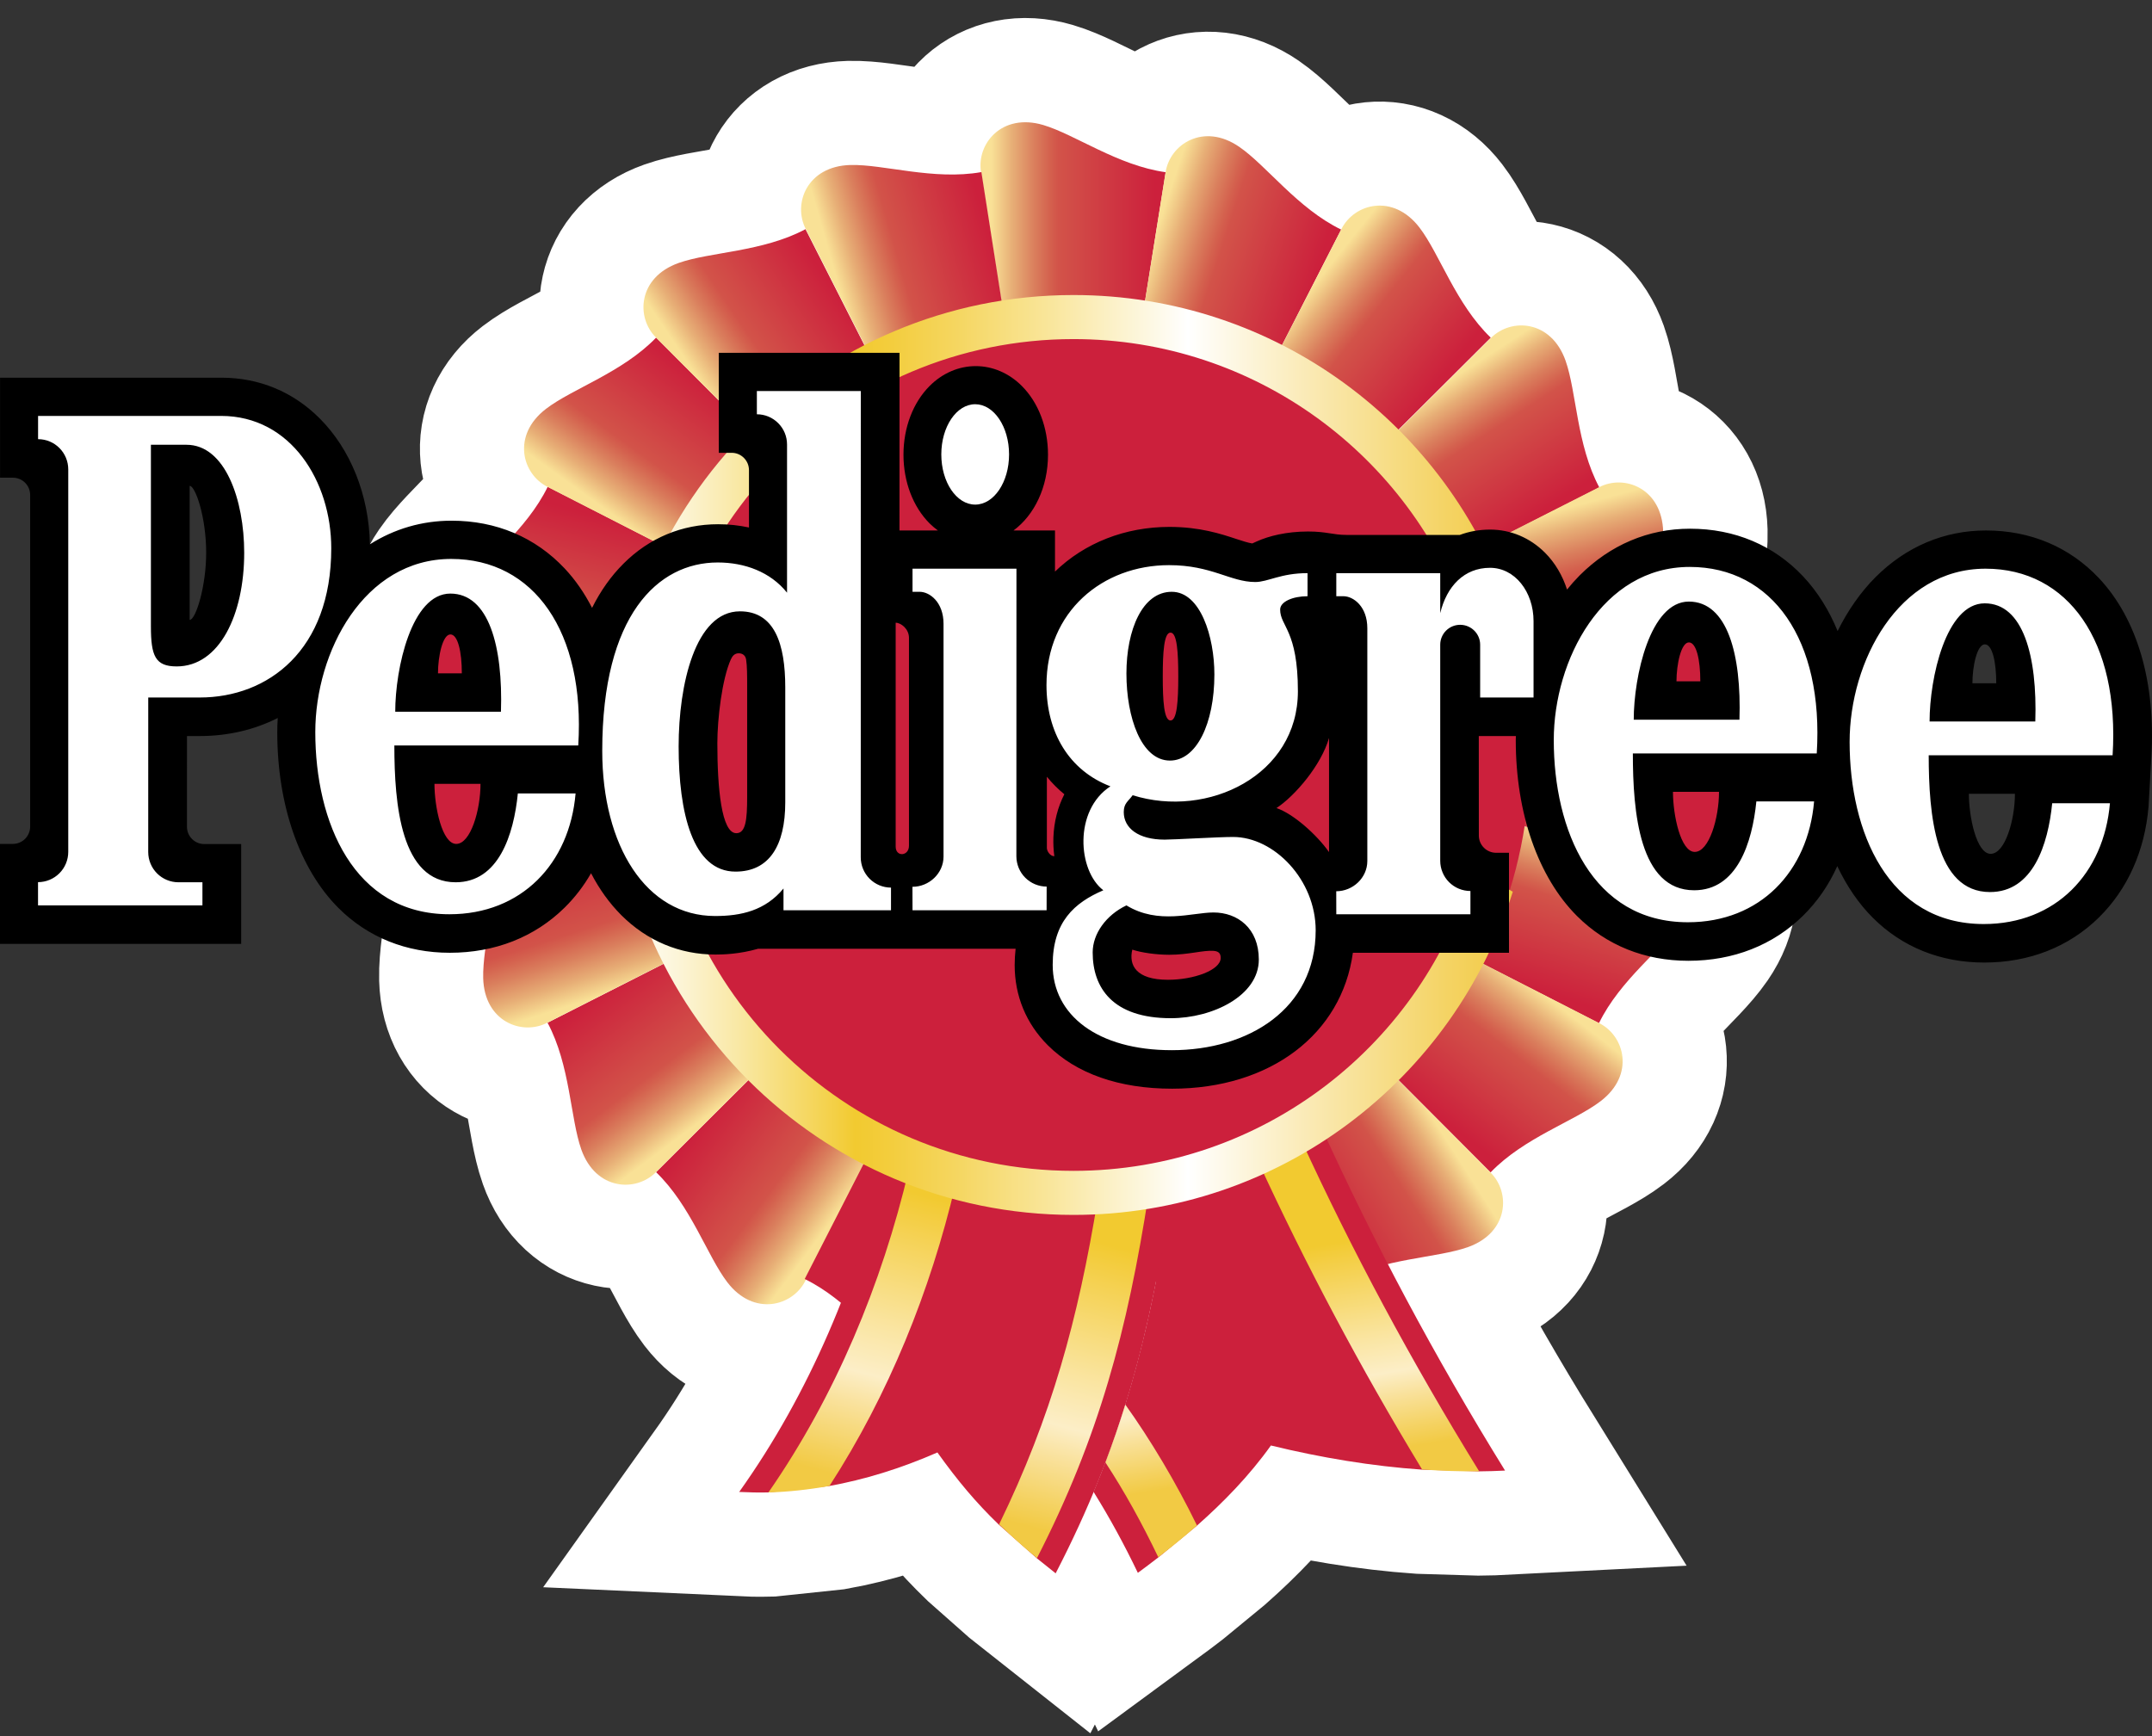 <svg width="88" height="71" viewBox="0 0 88 71" fill="none" xmlns="http://www.w3.org/2000/svg">
<rect x="0" y="0" width="88" height="71" fill="#333333" stroke="none"/>
<path d="M30.227 61.017C30.616 61.035 31.02 61.047 31.421 61.036L33.911 60.774C35.33 60.517 36.806 60.07 38.333 59.402C39.165 60.565 39.916 61.459 40.841 62.351L42.4 63.73C42.654 63.938 42.91 64.143 43.168 64.346C45.867 59.126 47.024 54.624 47.916 48.668C46.595 48.959 45.246 49.105 43.894 49.104C41.153 49.104 38.554 48.514 36.211 47.45C35.071 52.272 33.104 56.982 30.227 61.017Z" fill="white" stroke="white" stroke-width="8.528"/>
<path d="M61.545 60.143C61.193 60.161 60.841 60.172 60.489 60.175L58.15 60.105C56.105 59.963 54.024 59.618 51.97 59.117C51.094 60.347 50.029 61.44 48.947 62.394L47.359 63.7C47.085 63.912 46.808 64.121 46.529 64.326C45.965 63.149 45.365 62.053 44.719 61.015C46.351 57.097 47.213 53.329 47.91 48.67C50.089 48.191 52.163 47.322 54.032 46.105C56.164 50.783 58.649 55.466 61.545 60.143Z" fill="white" stroke="white" stroke-width="8.528"/>
<path d="M47.676 7.043C45.715 6.771 43.969 5.498 42.668 5.113C40.968 4.609 39.933 5.889 40.125 7.042C38.178 7.388 36.125 6.718 34.77 6.753C32.997 6.799 32.407 8.335 32.947 9.372C31.201 10.304 29.04 10.3 27.761 10.753C26.09 11.345 26.003 12.987 26.837 13.807C25.464 15.233 23.408 15.897 22.331 16.723C20.925 17.802 21.35 19.391 22.396 19.913C21.532 21.693 19.781 22.96 19.012 24.078C18.008 25.539 18.904 26.919 20.059 27.093C19.788 29.053 18.514 30.799 18.128 32.099C17.625 33.799 18.903 34.835 20.056 34.642C20.403 36.591 19.732 38.645 19.767 40.001C19.813 41.773 21.349 42.363 22.386 41.824C23.318 43.569 23.314 45.73 23.767 47.009C24.358 48.681 26.002 48.767 26.821 47.934C28.247 49.306 28.911 51.363 29.737 52.439C30.816 53.845 32.405 53.42 32.928 52.374C34.708 53.239 35.975 54.989 37.093 55.758C38.554 56.762 39.934 55.866 40.107 54.71C42.067 54.982 43.813 56.256 45.114 56.641C46.814 57.145 47.85 55.867 47.657 54.714C49.605 54.367 51.66 55.038 53.015 55.003C54.788 54.956 55.378 53.421 54.839 52.383C56.584 51.451 58.745 51.455 60.024 51.002C61.696 50.411 61.782 48.768 60.949 47.948C62.321 46.522 64.377 45.858 65.454 45.032C66.861 43.953 66.435 42.363 65.389 41.842C66.253 40.061 68.004 38.794 68.773 37.676C69.777 36.215 68.881 34.835 67.725 34.662C67.997 32.702 69.27 30.955 69.656 29.654C70.159 27.955 68.881 26.919 67.728 27.111C67.381 25.163 68.052 23.109 68.017 21.753C67.971 19.98 66.435 19.39 65.398 19.93C64.465 18.184 64.469 16.023 64.016 14.744C63.424 13.073 61.782 12.986 60.962 13.82C59.536 12.448 58.871 10.391 58.046 9.315C56.967 7.908 55.377 8.334 54.855 9.379C53.075 8.515 51.807 6.764 50.69 5.996C49.229 4.992 47.849 5.887 47.676 7.043Z" fill="white" stroke="white" stroke-width="8.528"/>
<path d="M40.965 12.451C41.931 12.299 42.906 12.223 43.884 12.223C44.877 12.223 45.851 12.302 46.802 12.451L47.667 7.043C45.706 6.771 43.96 5.498 42.66 5.113C40.959 4.609 39.924 5.888 40.117 7.041L40.965 12.451Z" fill="url(#paint0_linear_7458_11926)"/>
<path d="M46.797 12.461C47.762 12.615 48.714 12.844 49.643 13.146C50.572 13.448 51.477 13.822 52.348 14.265L54.842 9.389C53.061 8.524 51.794 6.774 50.676 6.006C49.215 5.001 47.835 5.897 47.662 7.053L46.797 12.461Z" fill="url(#paint1_linear_7458_11926)"/>
<path d="M52.359 14.245C53.23 14.69 54.064 15.202 54.855 15.776C55.645 16.351 56.39 16.986 57.081 17.677L60.96 13.81C59.533 12.437 58.869 10.381 58.044 9.305C56.965 7.898 55.375 8.324 54.853 9.369L52.359 14.245Z" fill="url(#paint2_linear_7458_11926)"/>
<path d="M57.086 17.692C57.776 18.384 58.412 19.129 58.986 19.919C59.561 20.71 60.072 21.544 60.517 22.415L65.4 19.936C64.468 18.19 64.471 16.029 64.019 14.75C63.427 13.079 61.784 12.992 60.964 13.826L57.086 17.692Z" fill="url(#paint3_linear_7458_11926)"/>
<path d="M60.508 22.403C60.951 23.275 61.325 24.179 61.627 25.108C61.929 26.038 62.158 26.99 62.312 27.955L67.722 27.106C67.375 25.158 68.046 23.104 68.011 21.748C67.965 19.975 66.429 19.386 65.392 19.925L60.508 22.403Z" fill="url(#paint4_linear_7458_11926)"/>
<path d="M62.305 27.961C62.454 28.912 62.534 29.886 62.534 30.88C62.534 31.872 62.454 32.847 62.305 33.798L67.713 34.663C67.985 32.703 69.258 30.956 69.643 29.656C70.147 27.956 68.868 26.92 67.716 27.113L62.305 27.961Z" fill="url(#paint5_linear_7458_11926)"/>
<path d="M62.312 33.804C62.004 35.737 61.395 37.61 60.508 39.355L65.384 41.848C66.248 40.068 67.999 38.801 68.767 37.683C69.772 36.222 68.876 34.842 67.719 34.669L62.312 33.804Z" fill="url(#paint6_linear_7458_11926)"/>
<path d="M60.517 39.348C60.078 40.205 59.57 41.04 58.986 41.843C58.403 42.647 57.766 43.388 57.086 44.069L60.953 47.948C62.325 46.522 64.381 45.858 65.457 45.032C66.864 43.953 66.438 42.364 65.392 41.842L60.517 39.348Z" fill="url(#paint7_linear_7458_11926)"/>
<path d="M57.081 44.072C55.696 45.455 54.103 46.613 52.359 47.503L54.838 52.386C56.584 51.454 58.745 51.458 60.024 51.005C61.695 50.413 61.781 48.77 60.948 47.951L57.081 44.072Z" fill="url(#paint8_linear_7458_11926)"/>
<path d="M52.348 47.505C51.477 47.948 50.573 48.322 49.643 48.624C48.714 48.926 47.762 49.155 46.797 49.308L47.645 54.719C49.594 54.371 51.648 55.043 53.004 55.008C54.776 54.961 55.366 53.426 54.827 52.389L52.348 47.505Z" fill="#CC203C"/>
<path d="M35.428 47.503C34.571 47.065 33.736 46.556 32.933 45.973C32.13 45.389 31.388 44.752 30.706 44.072L26.828 47.939C28.254 49.311 28.918 51.367 29.744 52.444C30.823 53.85 32.412 53.425 32.934 52.379L35.428 47.503Z" fill="url(#paint9_linear_7458_11926)"/>
<path d="M40.951 49.237C39.986 49.083 39.034 48.854 38.105 48.552C37.175 48.25 36.271 47.876 35.4 47.433L32.906 52.308C34.687 53.173 35.953 54.923 37.071 55.691C38.532 56.696 39.912 55.8 40.085 54.644L40.951 49.237Z" fill="#CC203C"/>
<path d="M30.704 44.07C30.014 43.378 29.378 42.634 28.804 41.843C28.23 41.053 27.718 40.218 27.274 39.348L22.391 41.827C23.323 43.572 23.319 45.733 23.771 47.012C24.363 48.683 26.006 48.769 26.826 47.936L30.704 44.07Z" fill="url(#paint10_linear_7458_11926)"/>
<path d="M27.262 39.349C26.819 38.478 26.445 37.574 26.142 36.644C25.841 35.715 25.612 34.763 25.458 33.798L20.048 34.647C20.395 36.595 19.724 38.649 19.759 40.005C19.805 41.777 21.341 42.367 22.378 41.828L27.262 39.349Z" fill="url(#paint11_linear_7458_11926)"/>
<path d="M25.466 33.797C25.314 32.832 25.238 31.856 25.238 30.879C25.238 29.886 25.317 28.912 25.467 27.961L20.059 27.096C19.787 29.056 18.514 30.802 18.128 32.102C17.625 33.802 18.903 34.837 20.056 34.645L25.466 33.797Z" fill="#CC203C"/>
<path d="M25.468 27.953C25.62 27.002 25.846 26.051 26.153 25.107C26.46 24.162 26.836 23.26 27.272 22.402L22.397 19.908C21.532 21.688 19.782 22.955 19.013 24.073C18.009 25.534 18.905 26.914 20.061 27.087L25.468 27.953Z" fill="url(#paint12_linear_7458_11926)"/>
<path d="M27.266 22.406C27.711 21.536 28.223 20.702 28.797 19.911C29.371 19.121 30.007 18.377 30.697 17.685L26.831 13.807C25.459 15.232 23.402 15.896 22.326 16.722C20.919 17.801 21.345 19.39 22.391 19.912L27.266 22.406Z" fill="url(#paint13_linear_7458_11926)"/>
<path d="M30.695 17.686C31.386 16.996 32.131 16.361 32.921 15.786C33.712 15.212 34.546 14.7 35.417 14.256L32.938 9.373C31.193 10.305 29.032 10.301 27.753 10.754C26.081 11.345 25.995 12.988 26.829 13.808L30.695 17.686Z" fill="url(#paint14_linear_7458_11926)"/>
<path d="M35.428 14.251C36.299 13.808 37.204 13.434 38.133 13.132C39.062 12.83 40.014 12.601 40.979 12.448L40.131 7.038C38.183 7.385 36.129 6.713 34.773 6.748C33.001 6.795 32.411 8.33 32.95 9.367L35.428 14.251Z" fill="url(#paint15_linear_7458_11926)"/>
<path d="M43.895 49.552C54.21 49.552 62.572 41.19 62.572 30.876C62.572 20.561 54.21 12.199 43.895 12.199C33.581 12.199 25.219 20.561 25.219 30.876C25.219 41.19 33.581 49.552 43.895 49.552Z" fill="#CC203C"/>
<path d="M30.227 61.017C30.616 61.035 31.02 61.047 31.421 61.036L33.911 60.774C35.33 60.517 36.806 60.07 38.333 59.402C39.165 60.565 39.916 61.459 40.841 62.351L42.4 63.73C42.654 63.938 42.91 64.143 43.168 64.346C45.867 59.126 47.024 54.624 47.916 48.668C46.595 48.959 45.246 49.105 43.894 49.104C41.153 49.104 38.554 48.514 36.211 47.45C35.071 52.272 33.104 56.982 30.227 61.017Z" fill="#CC203C"/>
<path d="M61.545 60.143C61.193 60.161 60.841 60.172 60.489 60.175L58.15 60.105C56.105 59.963 54.024 59.618 51.97 59.117C51.094 60.347 50.029 61.44 48.947 62.394L47.359 63.7C47.085 63.912 46.808 64.121 46.529 64.326C45.965 63.149 45.365 62.053 44.719 61.015C46.351 57.097 47.213 53.329 47.91 48.67C50.089 48.191 52.163 47.322 54.032 46.105C56.164 50.783 58.649 55.466 61.545 60.143Z" fill="#CC203C"/>
<path d="M33.919 60.771C33.068 60.925 32.23 61.015 31.422 61.038C34.164 57.084 36.057 52.525 37.163 47.845C37.786 48.087 38.422 48.295 39.067 48.468C38.043 52.799 36.34 57.031 33.919 60.771ZM40.856 62.342C41.353 62.823 41.87 63.283 42.404 63.723C44.945 58.761 46.097 54.428 46.967 48.848C46.277 48.963 45.581 49.038 44.883 49.074C44.079 53.982 42.992 57.955 40.856 62.342Z" fill="url(#paint16_linear_7458_11926)"/>
<path d="M51.448 47.499C52.047 47.233 52.633 46.935 53.201 46.607C55.278 51.133 57.695 55.651 60.487 60.174C59.715 60.182 58.939 60.154 58.153 60.099C55.605 55.9 53.382 51.7 51.448 47.499ZM47.365 63.687C47.884 63.285 48.416 62.859 48.948 62.39C48.083 60.615 47.045 58.884 46.016 57.443C45.77 58.24 45.499 59.029 45.203 59.81C45.989 61.01 46.698 62.297 47.365 63.687Z" fill="url(#paint17_linear_7458_11926)"/>
<path d="M59.976 25.321C57.674 18.655 51.344 13.868 43.896 13.868C34.503 13.868 26.888 21.483 26.888 30.877C26.888 40.27 34.503 47.885 43.896 47.885C51.668 47.885 58.221 42.672 60.253 35.553L61.861 36.47C59.479 44.127 52.337 49.687 43.896 49.687C33.508 49.687 25.086 41.265 25.086 30.877C25.086 20.488 33.508 12.066 43.896 12.066C52.173 12.066 59.201 17.412 61.716 24.839L59.976 25.321Z" fill="url(#paint18_linear_7458_11926)"/>
<path d="M85.836 23.651C84.634 22.372 83.034 21.695 81.209 21.695C79.505 21.695 77.945 22.355 76.696 23.603C76.084 24.216 75.559 24.97 75.144 25.808C74.792 24.951 74.322 24.2 73.738 23.578C72.536 22.299 70.936 21.623 69.11 21.623C67.407 21.623 65.847 22.282 64.598 23.531C64.415 23.715 64.242 23.909 64.08 24.111C63.894 23.536 63.589 23.015 63.178 22.604C62.569 21.994 61.773 21.659 60.936 21.659C60.495 21.659 60.079 21.734 59.695 21.877H55.058C54.507 21.877 54.247 21.737 53.488 21.737C52.609 21.737 51.877 21.922 51.392 22.143C51.334 22.17 51.266 22.201 51.207 22.226C51.035 22.199 50.818 22.128 50.557 22.043C49.926 21.834 49.061 21.549 47.82 21.549C46.016 21.549 44.359 22.198 43.141 23.376V23.265L43.141 21.695H41.445C42.296 21.066 42.855 19.927 42.855 18.596C42.855 17.489 42.465 16.464 41.784 15.784C41.262 15.261 40.593 14.973 39.9 14.973C39.207 14.973 38.538 15.261 38.016 15.784C37.335 16.464 36.945 17.489 36.945 18.596C36.945 19.703 37.335 20.728 38.016 21.409C38.122 21.515 38.236 21.608 38.353 21.695H36.782L36.783 14.429L29.393 14.429V18.519H29.919C30.107 18.518 30.287 18.593 30.419 18.726C30.552 18.858 30.627 19.038 30.627 19.226V21.573C30.212 21.484 29.788 21.439 29.364 21.44C27.887 21.44 26.548 21.998 25.493 23.054C24.986 23.56 24.559 24.163 24.211 24.86C23.902 24.259 23.53 23.717 23.092 23.251C21.89 21.971 20.29 21.295 18.465 21.295C17.26 21.295 16.128 21.627 15.126 22.261C15.087 20.253 14.343 18.382 13.069 17.108C11.982 16.02 10.594 15.447 9.055 15.447H0.002V19.537H0.528C0.621 19.537 0.713 19.555 0.798 19.591C0.884 19.626 0.962 19.678 1.027 19.744C1.093 19.81 1.145 19.888 1.18 19.974C1.215 20.059 1.233 20.151 1.233 20.244V33.807C1.233 33.994 1.158 34.174 1.026 34.307C0.893 34.439 0.713 34.514 0.526 34.514H0V38.603H9.863V34.52L8.352 34.52C8.165 34.52 7.985 34.446 7.852 34.313C7.72 34.18 7.645 34.001 7.645 33.813L7.646 30.102H8.184C9.323 30.102 10.404 29.846 11.357 29.365C11.345 29.56 11.338 29.754 11.338 29.949C11.338 32.925 12.25 35.544 13.841 37.135C15.039 38.333 16.613 38.966 18.393 38.966C20.237 38.966 21.86 38.328 23.087 37.121C23.51 36.703 23.874 36.23 24.169 35.713C24.508 36.365 24.921 36.941 25.404 37.425C26.461 38.481 27.793 39.039 29.256 39.039C29.581 39.039 30.242 39.02 30.996 38.803H41.53C41.505 39.024 41.493 39.246 41.492 39.468C41.492 40.727 41.96 41.86 42.843 42.744C44.008 43.909 45.768 44.525 47.93 44.525C51.959 44.525 54.87 42.282 55.322 38.967H61.706V34.877H61.18C60.992 34.877 60.813 34.803 60.68 34.67C60.547 34.538 60.473 34.358 60.473 34.17L60.471 30.102H61.987C61.986 30.16 61.983 30.218 61.983 30.276C61.983 33.252 62.895 35.871 64.486 37.462C65.684 38.66 67.258 39.294 69.038 39.294C70.883 39.294 72.505 38.656 73.732 37.449C74.319 36.87 74.789 36.188 75.13 35.423C75.518 36.241 76.005 36.957 76.584 37.535C77.782 38.733 79.356 39.366 81.136 39.366C82.981 39.366 84.603 38.728 85.83 37.521C87.002 36.368 87.704 34.801 87.859 32.99L87.971 30.992C88.162 27.928 87.404 25.321 85.836 23.651ZM7.756 25.353V19.869C7.985 19.869 8.431 21.131 8.431 22.611C8.431 23.977 8.005 25.353 7.756 25.353ZM81.164 26.353C81.467 26.353 81.631 27.055 81.631 27.944H80.657C80.657 27.242 80.847 26.353 81.164 26.353ZM81.402 34.92C80.825 34.92 80.512 33.413 80.512 32.464H82.395C82.395 33.532 81.993 34.92 81.402 34.92Z" fill="black"/>
<path d="M18.418 25.947C18.721 25.947 18.885 26.648 18.885 27.538H17.91C17.911 26.836 18.101 25.947 18.418 25.947ZM18.656 34.514C18.079 34.514 17.766 33.006 17.766 32.058H19.649C19.649 33.125 19.247 34.514 18.656 34.514ZM47.865 25.872C48.133 25.872 48.182 26.677 48.182 27.669C48.182 28.661 48.132 29.466 47.865 29.466C47.598 29.466 47.548 28.661 47.548 27.669C47.548 26.677 47.598 25.872 47.865 25.872ZM43.114 35.017C42.942 35.017 42.809 34.81 42.809 34.68L42.809 31.767C43.023 32.03 43.262 32.27 43.523 32.484C43.257 33.005 43.1 33.6 43.076 34.243C43.067 34.506 43.08 34.765 43.114 35.017ZM47.762 40.071C46.444 40.071 46.155 39.468 46.302 38.838C46.67 38.962 47.287 39.048 47.813 39.048C48.606 39.048 49.205 38.855 49.63 38.888C49.865 38.907 49.916 39.022 49.916 39.179C49.916 39.674 48.821 40.071 47.762 40.071ZM54.347 34.848C53.841 34.132 52.889 33.282 52.198 33.048C52.961 32.546 54.028 31.291 54.347 30.181V34.848ZM69.063 26.273C69.366 26.273 69.53 26.975 69.53 27.865H68.555C68.555 27.163 68.746 26.273 69.063 26.273ZM69.301 34.841C68.724 34.841 68.411 33.333 68.411 32.385H70.294C70.294 33.452 69.892 34.841 69.301 34.841ZM30.553 32.589C30.553 33.525 30.495 34.076 30.11 34.076C29.5 34.076 29.334 32.215 29.334 30.398C29.334 29.407 29.524 27.774 29.886 26.967C29.95 26.824 30.043 26.718 30.209 26.718C30.357 26.718 30.483 26.8 30.51 26.972C30.552 27.242 30.553 27.615 30.553 28.062V32.589ZM37.17 34.587C37.17 35.023 36.626 35.059 36.626 34.623V25.468C36.843 25.468 37.17 25.722 37.17 26.085V34.587Z" fill="#CC203C"/>
<path d="M81.194 23.258C77.621 23.258 75.635 27.061 75.635 30.343C75.635 34.012 77.198 37.791 81.121 37.791C84.069 37.791 86.034 35.72 86.28 32.85H83.919C83.75 34.545 83.131 36.483 81.376 36.483C79.136 36.483 78.869 33.298 78.869 30.888H86.389C86.68 26.237 84.573 23.258 81.194 23.258ZM83.228 29.507H78.905C78.905 27.739 79.572 24.675 81.158 24.675C82.731 24.675 83.314 26.831 83.228 29.507ZM69.096 23.186C65.523 23.186 63.537 26.988 63.537 30.27C63.537 33.94 65.1 37.718 69.023 37.718C71.971 37.718 73.936 35.647 74.182 32.777H71.821C71.652 34.472 71.033 36.41 69.278 36.41C67.038 36.41 66.771 33.225 66.771 30.815H74.291C74.582 26.165 72.475 23.186 69.096 23.186ZM71.13 29.435H66.807C66.807 27.667 67.474 24.603 69.06 24.603C70.633 24.603 71.216 26.759 71.13 29.435ZM50.422 34.23C49.804 34.23 48.024 34.339 47.625 34.339C46.547 34.339 45.953 33.867 45.953 33.213C45.953 32.849 46.135 32.777 46.317 32.523C49.405 33.49 53.074 31.7 53.074 28.272C53.074 25.765 52.348 25.62 52.348 24.929C52.348 24.605 52.87 24.384 53.468 24.384V23.44C52.365 23.44 51.853 23.803 51.33 23.803C50.313 23.803 49.55 23.113 47.806 23.113C45.094 23.113 42.793 25.002 42.793 28.018C42.793 29.948 43.713 31.513 45.408 32.159C43.901 33.139 44.07 35.612 45.118 36.41C43.93 36.919 43.047 37.705 43.047 39.462C43.047 41.509 44.876 42.95 47.915 42.95C51.052 42.95 53.801 41.266 53.801 38.045C53.801 35.987 52.106 34.23 50.422 34.23ZM47.915 24.203C49.09 24.203 49.659 26.043 49.659 27.582C49.659 29.604 48.92 31.106 47.843 31.106C46.667 31.106 46.062 29.338 46.062 27.546C46.062 25.753 46.716 24.203 47.915 24.203ZM47.879 41.642C45.494 41.642 44.682 40.394 44.682 38.953C44.682 38.19 45.227 37.427 46.062 37.028C47.37 37.827 48.751 37.318 49.623 37.318C50.604 37.318 51.476 37.96 51.476 39.244C51.476 40.721 49.587 41.642 47.879 41.642ZM18.451 22.859C14.878 22.859 12.893 26.661 12.893 29.943C12.893 33.613 14.455 37.391 18.378 37.391C21.326 37.391 23.291 35.32 23.537 32.45H21.176C21.007 34.145 20.388 36.083 18.633 36.083C16.393 36.083 16.126 32.899 16.126 30.488H23.646C23.937 25.838 21.83 22.859 18.451 22.859ZM20.485 29.108H16.162C16.162 27.34 16.829 24.276 18.415 24.276C19.988 24.276 20.571 26.432 20.485 29.108ZM8.17 28.526C10.955 28.526 13.546 26.601 13.546 22.423C13.546 19.698 11.899 17.01 9.041 17.01H1.557V17.961C2.241 17.961 2.791 18.515 2.791 19.199V34.84C2.791 35.002 2.759 35.163 2.697 35.313C2.635 35.463 2.544 35.6 2.429 35.715C2.314 35.83 2.178 35.921 2.028 35.983C1.878 36.045 1.717 36.078 1.555 36.078V37.028H8.278V36.083H7.298C6.97 36.083 6.655 35.953 6.423 35.721C6.191 35.488 6.061 35.174 6.061 34.845L6.062 28.526H8.17ZM6.171 18.19H7.625C9.211 18.19 9.986 20.448 9.986 22.605C9.986 25.148 8.969 27.255 7.225 27.255C6.353 27.255 6.171 26.831 6.171 25.62V18.19ZM35.198 35.063L35.2 15.992L30.95 15.993V16.943C31.112 16.943 31.273 16.975 31.423 17.037C31.573 17.1 31.709 17.191 31.823 17.306C31.938 17.421 32.029 17.557 32.091 17.707C32.153 17.857 32.184 18.018 32.184 18.181V24.239C31.505 23.391 30.453 23.004 29.35 23.004C26.892 23.004 24.627 25.171 24.627 30.706C24.627 34.593 26.42 37.463 29.241 37.463C30.303 37.463 31.292 37.243 32.039 36.337V37.227H36.435V36.301C36.273 36.301 36.112 36.269 35.962 36.207C35.812 36.145 35.675 36.053 35.56 35.938C35.446 35.824 35.354 35.687 35.292 35.537C35.23 35.387 35.198 35.226 35.198 35.063ZM32.111 32.813C32.111 34.581 31.457 35.647 30.077 35.647C28.32 35.647 27.751 33.237 27.751 30.524C27.751 28.005 28.429 25.002 30.258 25.002C31.671 25.002 32.111 26.327 32.111 28.115L32.111 32.813Z" fill="white"/>
<path d="M39.878 20.637C40.643 20.637 41.263 19.718 41.263 18.585C41.263 17.451 40.643 16.532 39.878 16.532C39.112 16.532 38.492 17.451 38.492 18.585C38.492 19.718 39.112 20.637 39.878 20.637Z" fill="white"/>
<path d="M41.562 35.021L41.565 23.258H37.315V24.203H37.605C38.017 24.203 38.583 24.626 38.583 25.511V35.032C38.583 35.716 37.996 36.268 37.312 36.268L37.315 37.227H42.798L42.8 36.259C42.472 36.259 42.157 36.128 41.925 35.896C41.693 35.664 41.563 35.349 41.562 35.021ZM60.93 23.222C59.869 23.222 59.158 23.98 58.894 25.076V23.44H54.644V24.384H54.935C55.347 24.384 55.913 24.808 55.913 25.692V35.214C55.913 35.897 55.326 36.45 54.642 36.45L54.644 37.391H60.129V36.44C59.967 36.44 59.806 36.408 59.656 36.346C59.506 36.284 59.37 36.193 59.255 36.078C59.14 35.963 59.049 35.826 58.988 35.676C58.926 35.526 58.894 35.365 58.894 35.203V26.367C58.894 26.151 58.98 25.944 59.133 25.791C59.286 25.638 59.493 25.553 59.709 25.553C60.158 25.553 60.527 25.917 60.527 26.367V28.526H62.71V25.402C62.71 24.203 61.947 23.222 60.93 23.222Z" fill="white"/>
<defs>
<linearGradient id="paint0_linear_7458_11926" x1="40.542" y1="8.726" x2="47.227" y2="8.726" gradientUnits="userSpaceOnUse">
<stop stop-color="#F9E196"/>
<stop offset="0.128" stop-color="#E7AE76"/>
<stop offset="0.262" stop-color="#DA7F5D"/>
<stop offset="0.359" stop-color="#D4614E"/>
<stop offset="0.41" stop-color="#D25349"/>
<stop offset="1" stop-color="#CC203C"/>
</linearGradient>
<linearGradient id="paint1_linear_7458_11926" x1="47.524" y1="8.78" x2="53.911" y2="10.859" gradientUnits="userSpaceOnUse">
<stop stop-color="#F9E196"/>
<stop offset="0.128" stop-color="#E7AE76"/>
<stop offset="0.262" stop-color="#DA7F5D"/>
<stop offset="0.359" stop-color="#D4614E"/>
<stop offset="0.41" stop-color="#D25349"/>
<stop offset="1" stop-color="#CC203C"/>
</linearGradient>
<linearGradient id="paint2_linear_7458_11926" x1="54.275" y1="10.986" x2="59.325" y2="14.997" gradientUnits="userSpaceOnUse">
<stop stop-color="#F9E196"/>
<stop offset="0.128" stop-color="#E7AE76"/>
<stop offset="0.262" stop-color="#DA7F5D"/>
<stop offset="0.359" stop-color="#D4614E"/>
<stop offset="0.41" stop-color="#D25349"/>
<stop offset="1" stop-color="#CC203C"/>
</linearGradient>
<linearGradient id="paint3_linear_7458_11926" x1="59.9" y1="15.145" x2="63.465" y2="20.641" gradientUnits="userSpaceOnUse">
<stop stop-color="#F9E196"/>
<stop offset="0.128" stop-color="#E7AE76"/>
<stop offset="0.262" stop-color="#DA7F5D"/>
<stop offset="0.359" stop-color="#D4614E"/>
<stop offset="0.41" stop-color="#D25349"/>
<stop offset="1" stop-color="#CC203C"/>
</linearGradient>
<linearGradient id="paint4_linear_7458_11926" x1="63.96" y1="20.804" x2="65.742" y2="27.488" gradientUnits="userSpaceOnUse">
<stop stop-color="#F9E196"/>
<stop offset="0.128" stop-color="#E7AE76"/>
<stop offset="0.262" stop-color="#DA7F5D"/>
<stop offset="0.359" stop-color="#D4614E"/>
<stop offset="0.41" stop-color="#D25349"/>
<stop offset="1" stop-color="#CC203C"/>
</linearGradient>
<linearGradient id="paint5_linear_7458_11926" x1="66.031" y1="28.503" x2="66.031" y2="36.053" gradientUnits="userSpaceOnUse">
<stop stop-color="#F9E196"/>
<stop offset="0.128" stop-color="#E7AE76"/>
<stop offset="0.262" stop-color="#DA7F5D"/>
<stop offset="0.359" stop-color="#D4614E"/>
<stop offset="0.41" stop-color="#D25349"/>
<stop offset="1" stop-color="#CC203C"/>
</linearGradient>
<linearGradient id="paint6_linear_7458_11926" x1="65.909" y1="34.622" x2="63.977" y2="40.861" gradientUnits="userSpaceOnUse">
<stop stop-color="#F9E196"/>
<stop offset="0.128" stop-color="#E7AE76"/>
<stop offset="0.262" stop-color="#DA7F5D"/>
<stop offset="0.359" stop-color="#D4614E"/>
<stop offset="0.41" stop-color="#D25349"/>
<stop offset="1" stop-color="#CC203C"/>
</linearGradient>
<linearGradient id="paint7_linear_7458_11926" x1="63.808" y1="41.201" x2="59.797" y2="46.4" gradientUnits="userSpaceOnUse">
<stop stop-color="#F9E196"/>
<stop offset="0.128" stop-color="#E7AE76"/>
<stop offset="0.262" stop-color="#DA7F5D"/>
<stop offset="0.359" stop-color="#D4614E"/>
<stop offset="0.41" stop-color="#D25349"/>
<stop offset="1" stop-color="#CC203C"/>
</linearGradient>
<linearGradient id="paint8_linear_7458_11926" x1="59.416" y1="47.03" x2="54.069" y2="50.447" gradientUnits="userSpaceOnUse">
<stop stop-color="#F9E196"/>
<stop offset="0.128" stop-color="#E7AE76"/>
<stop offset="0.262" stop-color="#DA7F5D"/>
<stop offset="0.359" stop-color="#D4614E"/>
<stop offset="0.41" stop-color="#D25349"/>
<stop offset="1" stop-color="#CC203C"/>
</linearGradient>
<linearGradient id="paint9_linear_7458_11926" x1="33.445" y1="50.682" x2="28.098" y2="46.671" gradientUnits="userSpaceOnUse">
<stop stop-color="#F9E196"/>
<stop offset="0.128" stop-color="#E7AE76"/>
<stop offset="0.262" stop-color="#DA7F5D"/>
<stop offset="0.359" stop-color="#D4614E"/>
<stop offset="0.41" stop-color="#D25349"/>
<stop offset="1" stop-color="#CC203C"/>
</linearGradient>
<linearGradient id="paint10_linear_7458_11926" x1="27.882" y1="46.429" x2="23.871" y2="41.082" gradientUnits="userSpaceOnUse">
<stop stop-color="#F9E196"/>
<stop offset="0.128" stop-color="#E7AE76"/>
<stop offset="0.262" stop-color="#DA7F5D"/>
<stop offset="0.359" stop-color="#D4614E"/>
<stop offset="0.41" stop-color="#D25349"/>
<stop offset="1" stop-color="#CC203C"/>
</linearGradient>
<linearGradient id="paint11_linear_7458_11926" x1="23.86" y1="40.955" x2="21.78" y2="34.419" gradientUnits="userSpaceOnUse">
<stop stop-color="#F9E196"/>
<stop offset="0.128" stop-color="#E7AE76"/>
<stop offset="0.262" stop-color="#DA7F5D"/>
<stop offset="0.359" stop-color="#D4614E"/>
<stop offset="0.41" stop-color="#D25349"/>
<stop offset="1" stop-color="#CC203C"/>
</linearGradient>
<linearGradient id="paint12_linear_7458_11926" x1="22.026" y1="27.271" x2="23.66" y2="20.884" gradientUnits="userSpaceOnUse">
<stop stop-color="#F9E196"/>
<stop offset="0.128" stop-color="#E7AE76"/>
<stop offset="0.262" stop-color="#DA7F5D"/>
<stop offset="0.359" stop-color="#D4614E"/>
<stop offset="0.41" stop-color="#D25349"/>
<stop offset="1" stop-color="#CC203C"/>
</linearGradient>
<linearGradient id="paint13_linear_7458_11926" x1="24.14" y1="20.39" x2="28.002" y2="15.043" gradientUnits="userSpaceOnUse">
<stop stop-color="#F9E196"/>
<stop offset="0.128" stop-color="#E7AE76"/>
<stop offset="0.262" stop-color="#DA7F5D"/>
<stop offset="0.359" stop-color="#D4614E"/>
<stop offset="0.41" stop-color="#D25349"/>
<stop offset="1" stop-color="#CC203C"/>
</linearGradient>
<linearGradient id="paint14_linear_7458_11926" x1="28.153" y1="14.89" x2="33.649" y2="11.177" gradientUnits="userSpaceOnUse">
<stop stop-color="#F9E196"/>
<stop offset="0.128" stop-color="#E7AE76"/>
<stop offset="0.262" stop-color="#DA7F5D"/>
<stop offset="0.359" stop-color="#D4614E"/>
<stop offset="0.41" stop-color="#D25349"/>
<stop offset="1" stop-color="#CC203C"/>
</linearGradient>
<linearGradient id="paint15_linear_7458_11926" x1="34.025" y1="10.762" x2="40.263" y2="8.979" gradientUnits="userSpaceOnUse">
<stop stop-color="#F9E196"/>
<stop offset="0.128" stop-color="#E7AE76"/>
<stop offset="0.262" stop-color="#DA7F5D"/>
<stop offset="0.359" stop-color="#D4614E"/>
<stop offset="0.41" stop-color="#D25349"/>
<stop offset="1" stop-color="#CC203C"/>
</linearGradient>
<linearGradient id="paint16_linear_7458_11926" x1="40.824" y1="49.679" x2="37.705" y2="61.264" gradientUnits="userSpaceOnUse">
<stop stop-color="#F2CA30"/>
<stop offset="0.085" stop-color="#F4CE45"/>
<stop offset="0.47" stop-color="#FAE5A2"/>
<stop offset="0.64" stop-color="#FCEEC7"/>
<stop offset="0.753" stop-color="#F9E19B"/>
<stop offset="0.922" stop-color="#F4D15E"/>
<stop offset="1" stop-color="#F2CA44"/>
</linearGradient>
<linearGradient id="paint17_linear_7458_11926" x1="51.361" y1="51.387" x2="52.847" y2="60.002" gradientUnits="userSpaceOnUse">
<stop stop-color="#F2CA30"/>
<stop offset="0.085" stop-color="#F4CE45"/>
<stop offset="0.47" stop-color="#FAE5A2"/>
<stop offset="0.64" stop-color="#FCEEC7"/>
<stop offset="0.753" stop-color="#F9E19B"/>
<stop offset="0.922" stop-color="#F4D15E"/>
<stop offset="1" stop-color="#F2CA44"/>
</linearGradient>
<linearGradient id="paint18_linear_7458_11926" x1="25.042" y1="30.877" x2="61.816" y2="30.877" gradientUnits="userSpaceOnUse">
<stop stop-color="white"/>
<stop offset="0.028" stop-color="#FEFCF4"/>
<stop offset="0.077" stop-color="#FCF4D5"/>
<stop offset="0.141" stop-color="#F9E8A4"/>
<stop offset="0.218" stop-color="#F5D761"/>
<stop offset="0.27" stop-color="#F2CA30"/>
<stop offset="0.309" stop-color="#F3CD3D"/>
<stop offset="0.382" stop-color="#F5D660"/>
<stop offset="0.481" stop-color="#F9E598"/>
<stop offset="0.6" stop-color="#FDF8E4"/>
<stop offset="0.64" stop-color="white"/>
<stop offset="0.779" stop-color="#FAE9B2"/>
<stop offset="0.93" stop-color="#F4D363"/>
<stop offset="1" stop-color="#F2CA44"/>
</linearGradient>
</defs>
</svg>
